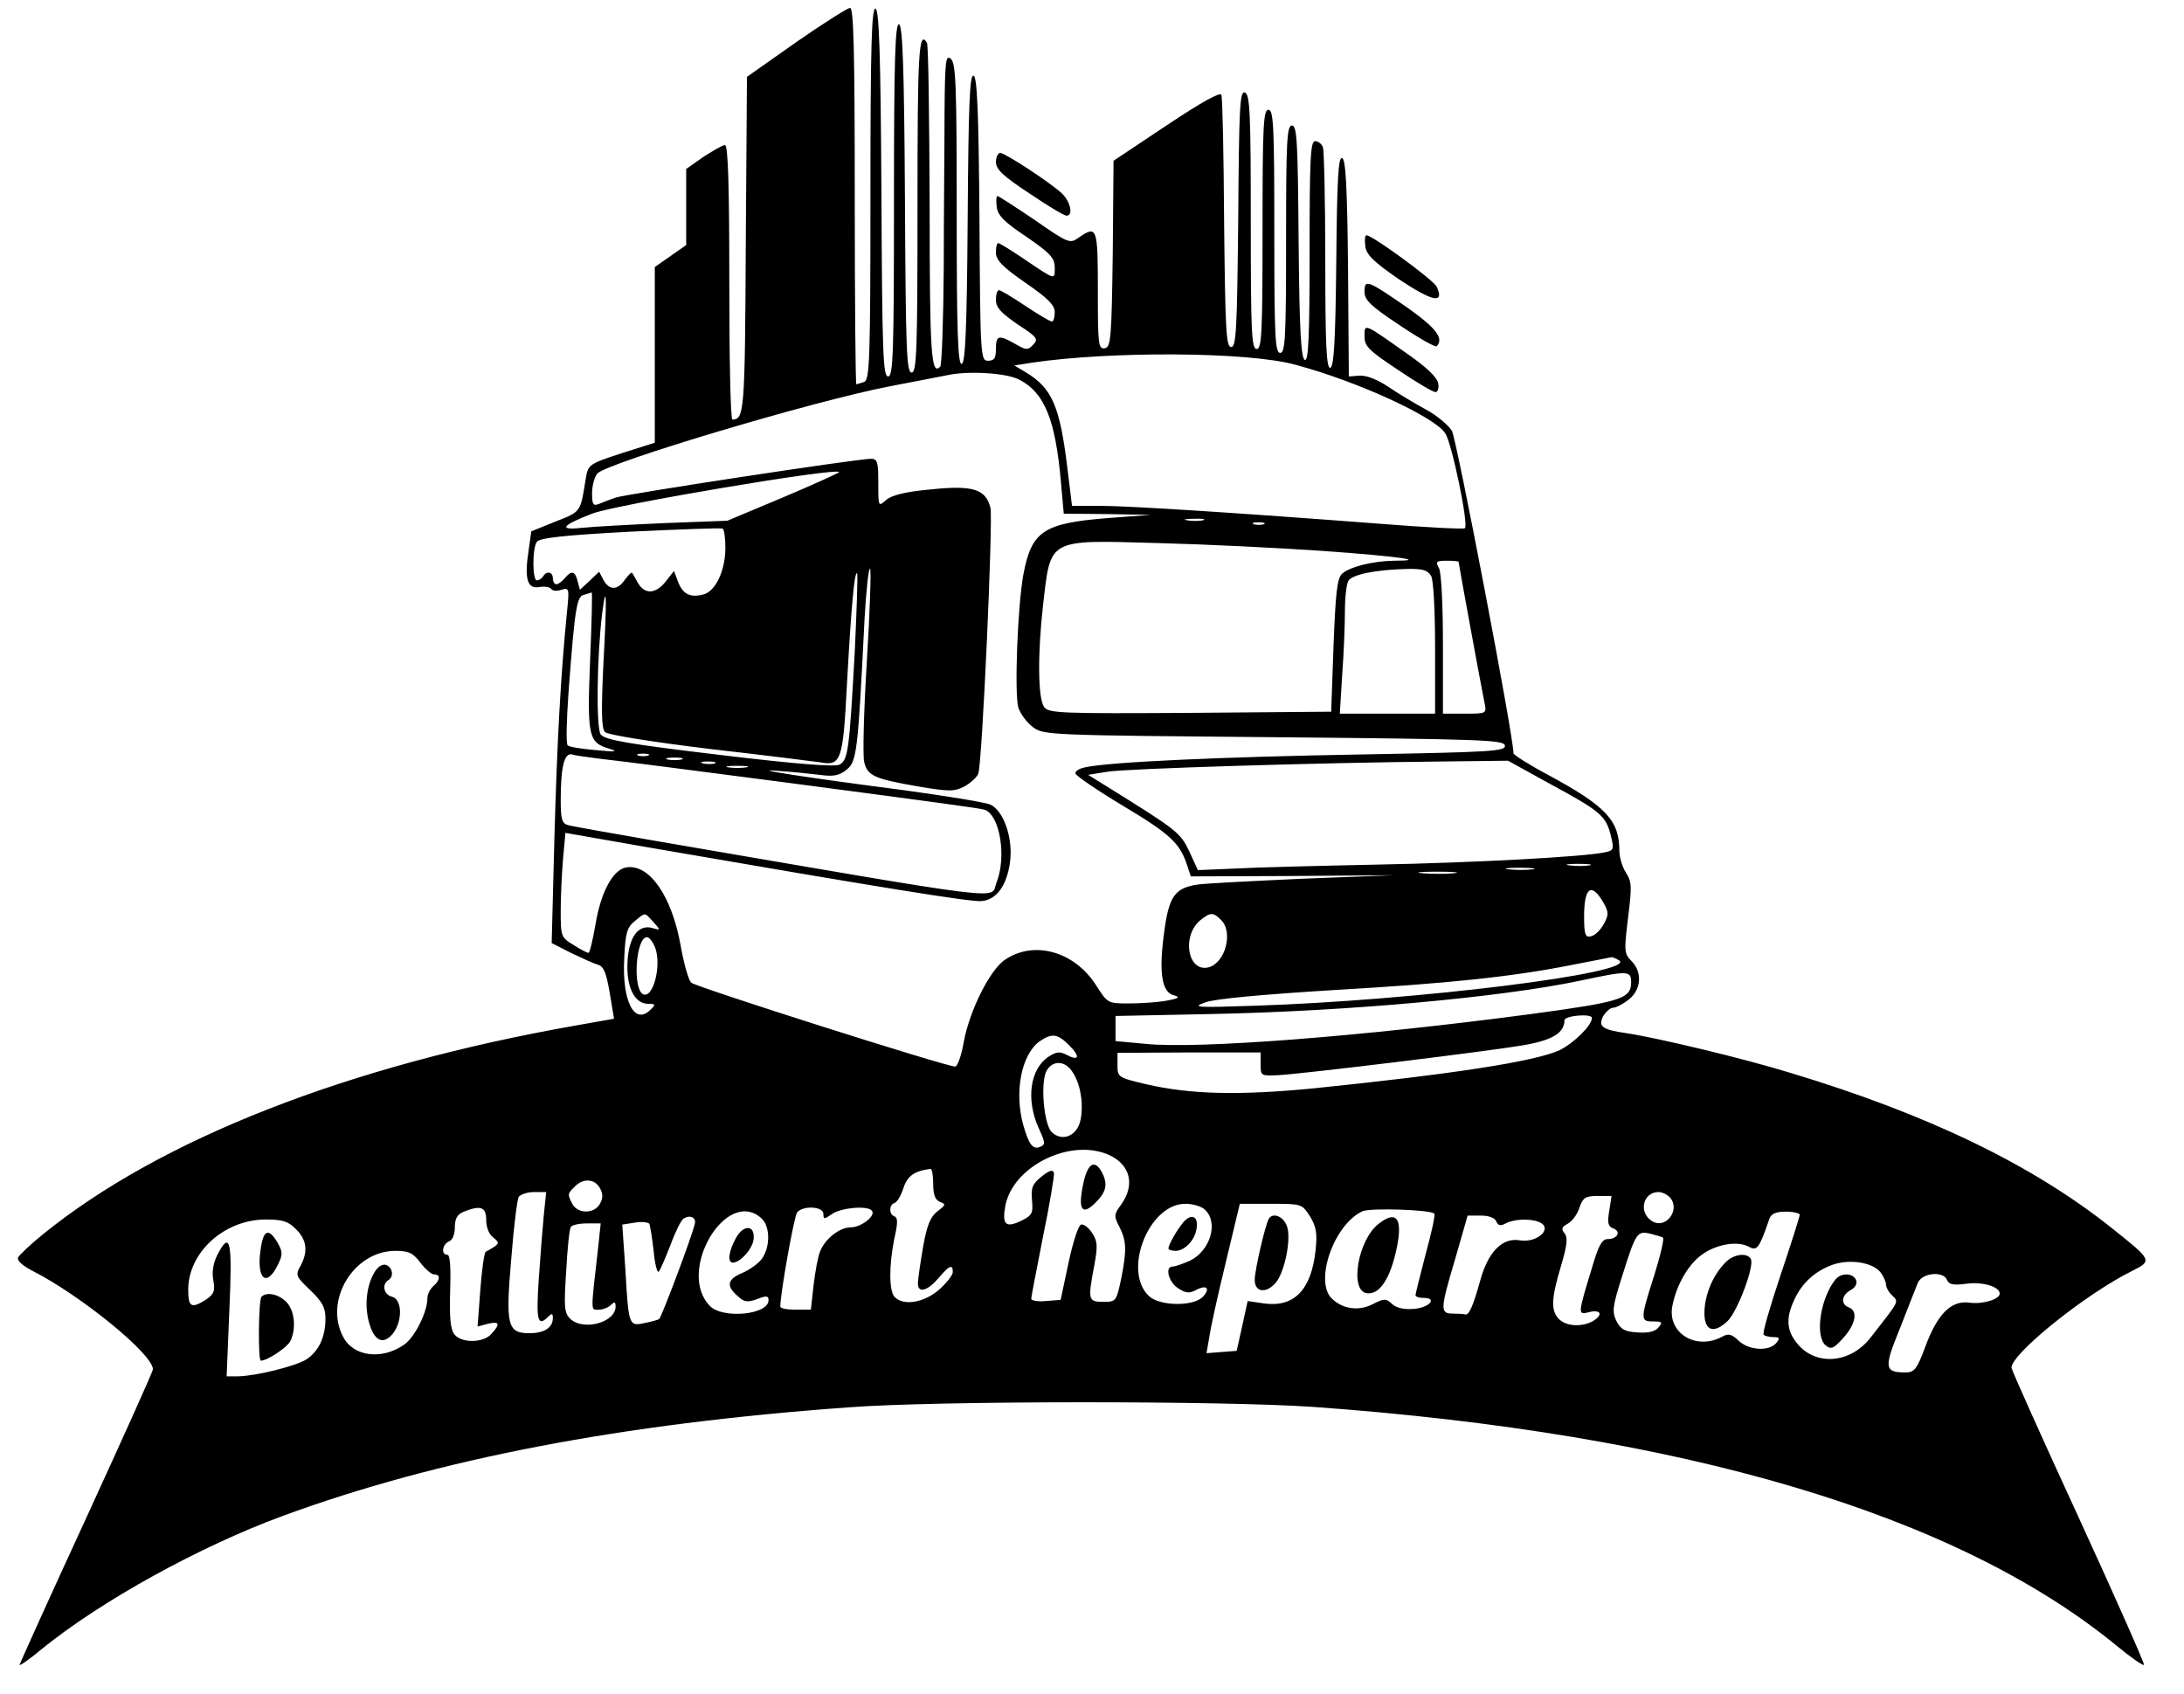 <?xml version="1.0" standalone="no"?>
<!DOCTYPE svg PUBLIC "-//W3C//DTD SVG 20010904//EN"
 "http://www.w3.org/TR/2001/REC-SVG-20010904/DTD/svg10.dtd">
<svg version="1.0" xmlns="http://www.w3.org/2000/svg"
 width="557pt" height="432pt" viewBox="0 0 557 432"
 preserveAspectRatio="xMidYMid meet">

<g transform="translate(0,432) scale(0.1,-0.1)"
fill="#000000" stroke="none">
<path d="M2030 4212 l-125 -88 -3 -429 c-2 -427 -4 -444 -34 -445 -5 0 -8 158
-8 350 0 242 -3 350 -11 350 -6 0 -30 -14 -55 -30 l-44 -31 0 -97 0 -97 -40
-28 -40 -28 0 -224 0 -224 -85 -27 c-83 -27 -85 -29 -91 -64 -14 -87 -11 -84
-77 -110 l-62 -25 -7 -50 c-11 -72 -3 -98 28 -92 13 2 27 0 30 -5 3 -5 15 -6
26 -2 20 6 20 3 14 -57 -16 -161 -25 -325 -32 -574 l-7 -270 49 -25 c27 -13
58 -27 68 -30 16 -4 22 -20 31 -72 l11 -66 -96 -17 c-581 -102 -1062 -290
-1362 -534 -31 -25 -59 -52 -62 -58 -3 -8 12 -21 37 -34 122 -62 307 -212 307
-251 0 -6 -77 -176 -170 -379 -94 -204 -170 -372 -170 -375 0 -3 26 15 57 41
152 123 402 261 614 339 395 145 862 235 1444 277 221 17 958 17 1185 1 945
-68 1639 -274 2047 -608 36 -30 68 -52 71 -50 2 3 -73 172 -167 377 -94 204
-171 376 -171 381 0 36 189 188 308 247 52 26 51 27 -52 109 -202 161 -468
290 -820 396 -120 37 -338 89 -417 101 -63 9 -74 17 -60 44 7 11 18 21 25 21
7 0 25 9 40 21 32 25 35 70 7 98 -19 19 -19 26 -9 109 10 80 10 93 -5 116 -9
14 -17 39 -17 56 0 78 -34 114 -182 194 -49 26 -88 51 -88 55 0 44 -145 801
-157 822 -9 15 -39 40 -67 55 -28 15 -71 41 -96 58 -27 18 -55 29 -72 28 l-28
-2 -2 277 c-2 208 -6 277 -15 280 -10 4 -13 -56 -15 -263 -2 -203 -6 -268 -15
-272 -10 -3 -13 56 -13 271 0 152 -3 282 -6 291 -3 9 -12 16 -20 16 -12 0 -14
-47 -14 -281 0 -220 -3 -280 -12 -277 -10 4 -14 75 -16 301 -2 255 -4 297 -17
297 -13 0 -15 -40 -15 -290 0 -251 -2 -290 -15 -290 -13 0 -15 41 -15 310 0
269 -2 310 -15 310 -13 0 -15 -41 -15 -305 0 -264 -2 -305 -15 -305 -13 0 -15
43 -15 324 0 277 -2 325 -15 330 -13 5 -15 -37 -17 -322 -3 -283 -5 -327 -18
-327 -13 0 -15 43 -18 315 -1 173 -4 321 -7 328 -3 8 -50 -18 -140 -78 l-135
-90 -2 -237 c-3 -217 -5 -238 -20 -241 -17 -3 -18 9 -18 147 0 162 -2 167 -49
135 -22 -16 -26 -15 -112 45 -49 33 -92 61 -95 61 -3 0 -4 -12 -2 -27 2 -22
19 -39 76 -77 61 -42 72 -54 72 -78 0 -33 4 -34 -82 24 -31 21 -59 38 -62 38
-4 0 -6 -11 -6 -24 0 -19 16 -36 75 -77 58 -40 75 -57 75 -75 0 -13 -3 -24 -7
-24 -5 0 -35 18 -68 40 -33 22 -63 40 -67 40 -5 0 -8 -11 -8 -25 0 -19 13 -33
55 -62 51 -33 54 -38 40 -52 -14 -15 -18 -14 -46 2 -42 24 -49 22 -49 -13 0
-23 -4 -30 -20 -30 -19 0 -20 8 -22 362 -2 276 -6 362 -15 365 -10 4 -13 -76
-15 -363 -2 -283 -6 -368 -15 -372 -10 -3 -13 78 -13 381 0 330 -2 386 -15
397 -13 11 -15 -5 -16 -136 0 -82 -2 -260 -2 -396 -1 -135 -5 -249 -9 -253
-23 -24 -27 29 -27 411 -1 223 -3 410 -7 415 -21 34 -24 -25 -24 -416 0 -370
-2 -425 -15 -425 -13 0 -15 58 -17 442 -2 342 -6 442 -15 446 -10 3 -13 -91
-13 -447 0 -393 -2 -451 -15 -451 -13 0 -15 61 -17 467 -2 362 -6 467 -15 471
-10 3 -13 -96 -13 -471 0 -424 -2 -476 -16 -481 -9 -3 -18 -6 -20 -6 -2 0 -4
216 -4 480 0 378 -3 480 -12 480 -7 -1 -69 -40 -138 -88z m1273 -822 c158 -42
356 -133 383 -175 17 -26 60 -233 50 -242 -2 -3 -98 2 -213 11 -365 28 -644
46 -717 46 l-72 0 -12 98 c-19 156 -39 202 -105 242 l-30 18 44 7 c203 30 553
28 672 -5z m-704 -38 c65 -33 93 -102 107 -264 l7 -78 111 -1 111 -2 -107 -8
c-167 -13 -197 -33 -218 -144 -15 -82 -23 -303 -13 -339 5 -16 22 -39 37 -50
27 -21 41 -21 614 -26 532 -5 587 -7 590 -21 3 -15 -32 -17 -365 -23 -349 -6
-645 -19 -706 -33 -15 -3 -26 -10 -24 -16 2 -6 56 -43 121 -82 119 -71 145
-95 163 -150 l10 -30 259 1 259 2 -235 -9 c-129 -6 -249 -12 -267 -15 -57 -9
-72 -30 -84 -122 -14 -102 -6 -152 24 -160 18 -5 14 -8 -18 -14 -22 -4 -65 -7
-95 -7 -55 0 -55 0 -85 47 -56 87 -160 115 -234 63 -38 -28 -88 -128 -103
-208 -6 -35 -16 -63 -22 -63 -23 0 -662 203 -673 214 -7 6 -19 49 -27 94 -22
125 -79 209 -138 200 -34 -5 -65 -61 -79 -144 -7 -41 -15 -74 -18 -74 -4 0
-21 9 -38 20 -32 19 -33 22 -33 87 0 38 3 97 6 133 l6 66 217 -38 c579 -100
818 -139 845 -136 38 4 64 40 72 100 8 60 -16 130 -50 146 -13 6 -113 22 -222
37 -255 33 -401 56 -319 49 33 -2 80 -7 105 -10 36 -5 50 -2 69 13 26 21 29
42 46 386 4 70 10 127 14 127 3 0 0 -105 -8 -233 -8 -128 -11 -245 -7 -260 8
-35 25 -43 134 -62 82 -14 95 -14 121 -1 16 9 32 23 36 33 10 26 38 648 31
678 -12 48 -45 58 -151 47 -67 -6 -101 -15 -115 -27 -20 -18 -20 -17 -20 43 0
54 -2 62 -19 62 -34 0 -625 -90 -651 -99 -14 -5 -33 -12 -42 -16 -15 -6 -18
-2 -18 27 0 19 6 41 13 50 22 27 550 185 747 223 69 13 134 26 145 28 53 12
152 6 184 -11z m-459 -236 c0 -2 -64 -31 -142 -64 l-143 -60 -160 -6 c-88 -4
-182 -9 -210 -12 -62 -7 -53 6 25 36 58 23 630 119 630 106z m928 -123 c-10
-2 -28 -2 -40 0 -13 2 -5 4 17 4 22 1 32 -1 23 -4z m155 -10 c-7 -2 -19 -2
-25 0 -7 3 -2 5 12 5 14 0 19 -2 13 -5z m-1373 -60 c0 -58 -25 -111 -56 -119
-34 -9 -53 1 -65 33 l-10 27 -22 -28 c-26 -32 -54 -32 -71 -1 -6 11 -12 22
-14 24 -1 3 -9 -5 -18 -17 -19 -28 -40 -28 -55 -1 l-11 21 -24 -23 -25 -23 -6
22 c-6 26 -16 28 -33 7 -7 -8 -16 -15 -21 -15 -5 0 -9 7 -9 15 0 17 -16 20
-25 5 -3 -5 -10 -10 -16 -10 -11 0 -12 80 0 98 6 10 68 17 237 26 126 6 232
10 237 8 4 -2 7 -24 7 -49z m1524 -8 c195 -14 271 -25 180 -25 -54 -1 -114
-16 -132 -34 -12 -12 -16 -52 -21 -183 l-6 -168 -360 -3 c-330 -2 -361 -1
-372 15 -16 21 -17 134 -3 258 20 174 9 168 295 160 116 -3 304 -12 419 -20z
m346 -28 c0 -5 60 -331 66 -359 6 -28 5 -28 -50 -28 l-56 0 0 176 c0 102 -4
183 -10 195 -10 17 -7 19 20 19 16 0 30 -1 30 -3z m-70 -36 c6 -11 10 -90 10
-185 l0 -166 -122 0 -121 0 6 98 c4 53 7 126 7 162 0 36 4 71 9 79 10 16 69
28 148 30 42 1 54 -3 63 -18z m-1470 -192 c-14 -253 -17 -277 -39 -289 -13 -6
-107 1 -307 25 -235 28 -291 38 -302 52 -12 17 -10 198 4 311 11 85 12 35 3
-128 -6 -125 -5 -168 4 -177 7 -7 119 -25 267 -43 140 -16 267 -32 281 -34 54
-10 59 3 69 199 11 198 19 289 26 283 2 -3 -1 -92 -6 -199z m-675 -23 c-8
-193 -4 -210 48 -225 25 -8 18 -9 -33 -4 -36 3 -68 8 -72 12 -5 4 -3 65 2 136
16 215 21 244 39 248 9 3 18 5 20 6 2 0 0 -77 -4 -173z m25 -251 c56 -6 262
-33 470 -60 410 -54 497 -66 511 -70 39 -13 57 -121 30 -187 -16 -42 54 -51
-866 107 -115 20 -218 38 -227 41 -15 4 -18 17 -18 63 0 85 9 122 29 117 9 -3
41 -7 71 -11z m123 8 c-7 -2 -19 -2 -25 0 -7 3 -2 5 12 5 14 0 19 -2 13 -5z
m85 -10 c-10 -2 -26 -2 -35 0 -10 3 -2 5 17 5 19 0 27 -2 18 -5z m85 -10 c-7
-2 -21 -2 -30 0 -10 3 -4 5 12 5 17 0 24 -2 18 -5z m2130 -52 c129 -70 142
-81 155 -131 9 -37 8 -39 -17 -44 -54 -11 -324 -26 -581 -31 -146 -3 -308 -7
-360 -10 l-95 -4 -22 48 c-23 48 -31 54 -208 164 l-50 31 50 8 c51 8 537 23
851 26 l170 2 107 -59z m-2050 42 c-13 -2 -33 -2 -45 0 -13 2 -3 4 22 4 25 0
35 -2 23 -4z m2150 -250 c-13 -2 -35 -2 -50 0 -16 2 -5 4 22 4 28 0 40 -2 28
-4z m-145 -10 c-15 -2 -42 -2 -60 0 -18 2 -6 4 27 4 33 0 48 -2 33 -4z m-200
-10 c-21 -2 -57 -2 -80 0 -24 2 -7 4 37 4 44 0 63 -2 43 -4z m382 -76 c13 -24
13 -30 0 -54 -9 -16 -23 -29 -33 -31 -14 -3 -17 5 -17 51 0 75 19 88 50 34z
m-2424 -48 c19 -21 19 -22 -1 -16 -39 12 -65 -27 -65 -100 0 -56 21 -93 53
-93 19 0 20 -2 6 -15 -41 -41 -73 22 -67 131 3 65 7 79 27 95 28 23 24 23 47
-2z m1448 5 c32 -31 11 -110 -32 -121 -53 -13 -69 80 -21 120 26 21 33 21 53
1z m-1443 -71 c17 -46 -6 -133 -32 -118 -26 17 -17 145 11 145 6 0 15 -12 21
-27z m2458 -32 c51 -32 -520 -103 -933 -116 -147 -5 -158 -4 -121 9 25 9 147
20 325 31 296 17 458 34 613 65 51 10 94 18 97 19 3 0 11 -3 19 -8z m31 -56
c0 -42 -25 -50 -255 -81 -428 -57 -851 -90 -985 -76 l-75 7 0 32 0 32 245 5
c351 7 741 43 940 85 122 26 130 26 130 -4z m-100 -91 c0 -19 -46 -64 -82 -82
-63 -29 -270 -61 -632 -98 -188 -18 -311 -15 -423 11 -72 17 -73 18 -73 49 l0
31 183 1 182 0 0 -30 c0 -30 1 -30 45 -28 69 4 535 61 623 76 76 13 106 31
107 64 0 12 70 18 70 6z m-1333 -70 c29 -29 25 -41 -7 -24 -17 9 -26 8 -46 -5
-47 -31 -58 -109 -25 -182 17 -37 18 -42 3 -48 -18 -7 -28 6 -42 55 -24 84 -5
181 41 214 32 22 46 20 76 -10z m7 -66 c21 -30 30 -80 22 -123 -8 -42 -47 -58
-74 -32 -20 21 -29 126 -13 156 15 27 46 27 65 -1z m91 -212 c57 -24 71 -76
35 -127 -19 -26 -20 -30 -5 -58 18 -36 19 -59 4 -134 -12 -56 -13 -57 -45 -57
-39 0 -40 4 -23 94 9 49 8 61 -6 82 -9 14 -22 23 -28 21 -7 -2 -21 -46 -32
-98 l-20 -94 -38 -3 c-20 -2 -37 1 -37 6 0 5 14 76 30 158 17 82 29 155 28
162 -2 10 -11 8 -31 -8 -24 -19 -28 -29 -25 -61 3 -34 0 -39 -29 -53 -38 -18
-48 -9 -39 39 19 100 163 172 261 131z m-445 -75 c0 -28 5 -41 17 -46 16 -6
15 -8 -6 -24 -18 -14 -27 -35 -37 -92 -7 -41 -13 -82 -13 -91 -1 -27 24 -21
52 12 28 33 37 37 37 16 0 -8 -16 -28 -35 -45 -38 -33 -90 -42 -113 -19 -15
15 -15 81 -1 150 9 39 9 53 0 56 -14 5 -14 29 0 34 7 2 17 19 23 38 10 31 28
44 69 49 4 1 7 -17 7 -38z m-850 -11 c8 -14 8 -26 0 -40 -14 -26 -56 -26 -70
-1 -13 25 -13 27 6 45 21 22 51 20 64 -4z m-143 -67 c-3 -32 -9 -106 -13 -165
-7 -106 -3 -123 24 -96 9 9 12 9 12 -3 0 -25 -22 -39 -60 -39 -56 0 -61 20
-46 191 6 79 15 150 19 157 5 6 22 12 39 12 l31 0 -6 -57z m2873 42 c26 -32
-13 -81 -47 -59 -35 22 -23 74 17 74 10 0 23 -7 30 -15z m-156 -34 c-5 -30 -3
-39 11 -44 20 -8 10 -27 -15 -27 -14 0 -23 -16 -38 -67 -39 -128 -39 -127 -8
-119 30 7 35 -8 7 -24 -29 -15 -67 -12 -85 6 -21 21 -20 52 5 135 16 54 18 73
9 84 -9 11 -7 16 8 24 11 6 25 24 30 41 9 26 16 30 47 30 l35 0 -6 -39z
m-1030 3 c34 -33 12 -104 -39 -129 -18 -8 -38 -15 -44 -15 -21 0 -11 -39 13
-55 20 -13 29 -14 46 -5 28 15 38 4 17 -18 -25 -24 -108 -23 -136 2 -69 63 -2
236 92 236 20 0 43 -7 51 -16z m267 -16 c16 -27 19 -43 14 -88 -11 -100 -55
-145 -132 -134 l-41 6 -14 -64 -14 -63 -39 -3 -38 -3 7 40 c3 23 22 109 42
191 l36 150 79 0 c79 0 79 0 100 -32z m-2101 -9 c0 -19 7 -37 18 -45 15 -12
15 -15 2 -24 -8 -5 -18 -11 -21 -12 -4 -2 -10 -45 -14 -97 l-7 -94 26 7 c30 7
33 0 9 -26 -20 -23 -76 -24 -94 -1 -10 12 -13 41 -11 110 2 61 0 93 -7 93 -17
0 -13 27 4 34 9 3 15 18 15 36 0 22 6 33 23 40 43 17 57 12 57 -21z m860 15
c0 -14 2 -14 22 0 23 16 89 22 101 9 13 -12 -26 -43 -53 -43 -29 0 -67 -30
-79 -63 -5 -12 -12 -50 -16 -84 l-7 -63 -39 0 c-21 0 -39 3 -39 8 0 32 35 230
43 240 14 18 67 16 67 -4z m1558 1 c3 -2 -7 -49 -22 -103 -14 -54 -26 -102
-26 -105 0 -4 9 -7 21 -7 36 0 14 -25 -25 -28 -24 -2 -44 2 -55 12 -16 15 -21
15 -50 0 -35 -18 -75 -13 -103 13 -48 43 4 191 77 224 20 9 173 4 183 -6z
m-1716 -12 c22 -20 23 -71 2 -102 -9 -13 -32 -29 -50 -37 -39 -16 -43 -33 -13
-59 17 -16 25 -17 50 -8 23 9 29 9 29 -3 0 -37 -116 -48 -149 -15 -87 87 41
305 131 224z m2648 9 c0 -4 -22 -74 -49 -154 -27 -81 -47 -149 -43 -152 3 -3
14 -6 25 -6 16 0 17 -3 7 -15 -18 -22 -70 -19 -96 6 -18 17 -26 19 -42 10 -67
-36 -140 10 -127 78 10 53 41 107 75 131 37 27 90 36 119 21 22 -12 27 -7 54
72 5 12 17 17 42 17 19 0 35 -4 35 -8z m-2818 -23 c-6 -29 -85 -239 -91 -243
-3 -2 -20 -7 -37 -10 -40 -9 -41 -7 -49 136 l-8 115 32 5 c18 3 34 1 37 -3 2
-4 7 -35 11 -69 3 -33 9 -57 13 -53 4 4 17 35 30 68 12 33 27 63 33 67 17 11
33 3 29 -13z m2044 6 c5 -11 11 -12 24 -5 21 11 60 13 84 4 39 -15 -2 -55 -49
-47 -44 7 -80 -30 -100 -103 -18 -65 -29 -90 -39 -86 -3 1 -17 2 -31 2 -33 0
-32 11 7 142 l31 108 34 0 c20 0 36 -6 39 -15z m-3061 -20 c28 -27 31 -58 11
-94 -13 -23 -11 -27 25 -61 31 -30 39 -44 39 -73 0 -47 -17 -83 -49 -104 -27
-17 -127 -42 -174 -43 l-29 0 7 170 c8 178 2 203 -31 139 -10 -20 -14 -43 -10
-64 5 -27 2 -35 -18 -49 -38 -24 -46 -20 -46 25 0 95 92 179 198 179 43 0 58
-5 77 -25z m771 -42 c-20 -175 -20 -163 1 -163 10 0 24 5 31 12 9 9 12 8 12
-4 0 -41 -83 -63 -116 -31 -15 15 -16 31 -10 121 3 57 8 108 12 113 3 5 21 9
41 9 l35 0 -6 -57z m2715 21 c4 -2 -6 -45 -22 -96 -36 -113 -36 -118 -3 -118
23 0 25 -2 14 -15 -9 -11 -26 -15 -54 -13 -33 2 -43 8 -54 30 -11 23 -9 38 14
110 36 115 39 119 72 112 15 -4 30 -8 33 -10z m-3169 -64 c12 -16 28 -30 35
-30 17 0 16 -15 -2 -30 -8 -7 -15 -21 -15 -31 0 -35 -32 -99 -59 -118 -57 -40
-130 -31 -156 20 -49 93 27 218 132 219 36 0 46 -5 65 -30z m3725 -26 c7 -10
13 -23 13 -30 0 -7 7 -20 16 -28 17 -17 19 -12 -56 -108 -51 -65 -138 -72
-185 -16 -29 34 -31 66 -9 113 20 44 54 74 99 90 45 15 103 5 122 -21z m169
-19 c5 -11 16 -13 48 -9 41 6 86 -7 86 -25 0 -15 -45 -28 -78 -23 -46 6 -81
-29 -112 -113 -21 -57 -28 -65 -50 -65 -54 0 -56 11 -15 111 20 52 41 104 46
117 10 26 66 32 75 7z"/>
<path d="M2762 1298 c-13 -64 -2 -79 32 -45 28 28 32 47 16 78 -19 34 -37 22
-48 -33z"/>
<path d="M3018 1203 c-16 -19 -38 -57 -38 -67 0 -3 8 -6 18 -6 24 0 51 29 54
59 4 30 -14 37 -34 14z"/>
<path d="M3236 1212 c-9 -15 -36 -131 -36 -156 0 -31 28 -36 53 -8 24 27 42
119 28 148 -10 23 -35 32 -45 16z"/>
<path d="M3516 1199 c-53 -41 -75 -171 -30 -177 28 -4 53 27 70 89 25 96 11
128 -40 88z"/>
<path d="M1876 1161 c-18 -33 -21 -61 -7 -61 19 0 51 36 53 60 4 37 -27 38
-46 1z"/>
<path d="M4401 1101 c-31 -31 -52 -79 -54 -124 -2 -50 22 -61 59 -26 25 24 70
142 59 159 -10 16 -43 12 -64 -9z"/>
<path d="M665 1136 c-12 -77 14 -102 44 -41 12 25 12 32 0 54 -23 40 -37 36
-44 -13z"/>
<path d="M667 1013 c-8 -8 -9 -163 -2 -163 17 0 66 33 75 49 16 31 12 79 -10
101 -20 20 -50 26 -63 13z"/>
<path d="M956 1077 c-21 -34 -27 -85 -15 -129 13 -48 36 -59 61 -29 25 32 24
87 -2 94 -21 5 -27 31 -10 42 15 9 12 32 -5 39 -9 3 -20 -3 -29 -17z"/>
<path d="M4681 1057 c-38 -47 -53 -144 -25 -168 14 -11 20 -9 45 19 32 35 38
69 14 78 -21 8 -19 31 5 44 11 6 17 16 14 25 -8 19 -38 20 -53 2z"/>
<path d="M2540 3907 c0 -19 18 -36 85 -80 47 -32 89 -57 95 -57 18 0 10 36
-12 57 -33 30 -145 103 -157 103 -6 0 -11 -11 -11 -23z"/>
<path d="M3482 3693 c2 -22 20 -40 87 -86 84 -56 116 -63 95 -18 -8 17 -164
131 -179 131 -4 0 -5 -12 -3 -27z"/>
<path d="M3480 3576 c0 -21 15 -36 89 -85 49 -33 91 -57 95 -54 19 20 -1 46
-74 98 -103 71 -110 74 -110 41z"/>
<path d="M3480 3462 c0 -25 11 -36 85 -85 47 -32 90 -57 96 -57 6 0 9 10 7 22
-2 15 -29 41 -78 75 -113 80 -110 79 -110 45z"/>
</g>
</svg>
